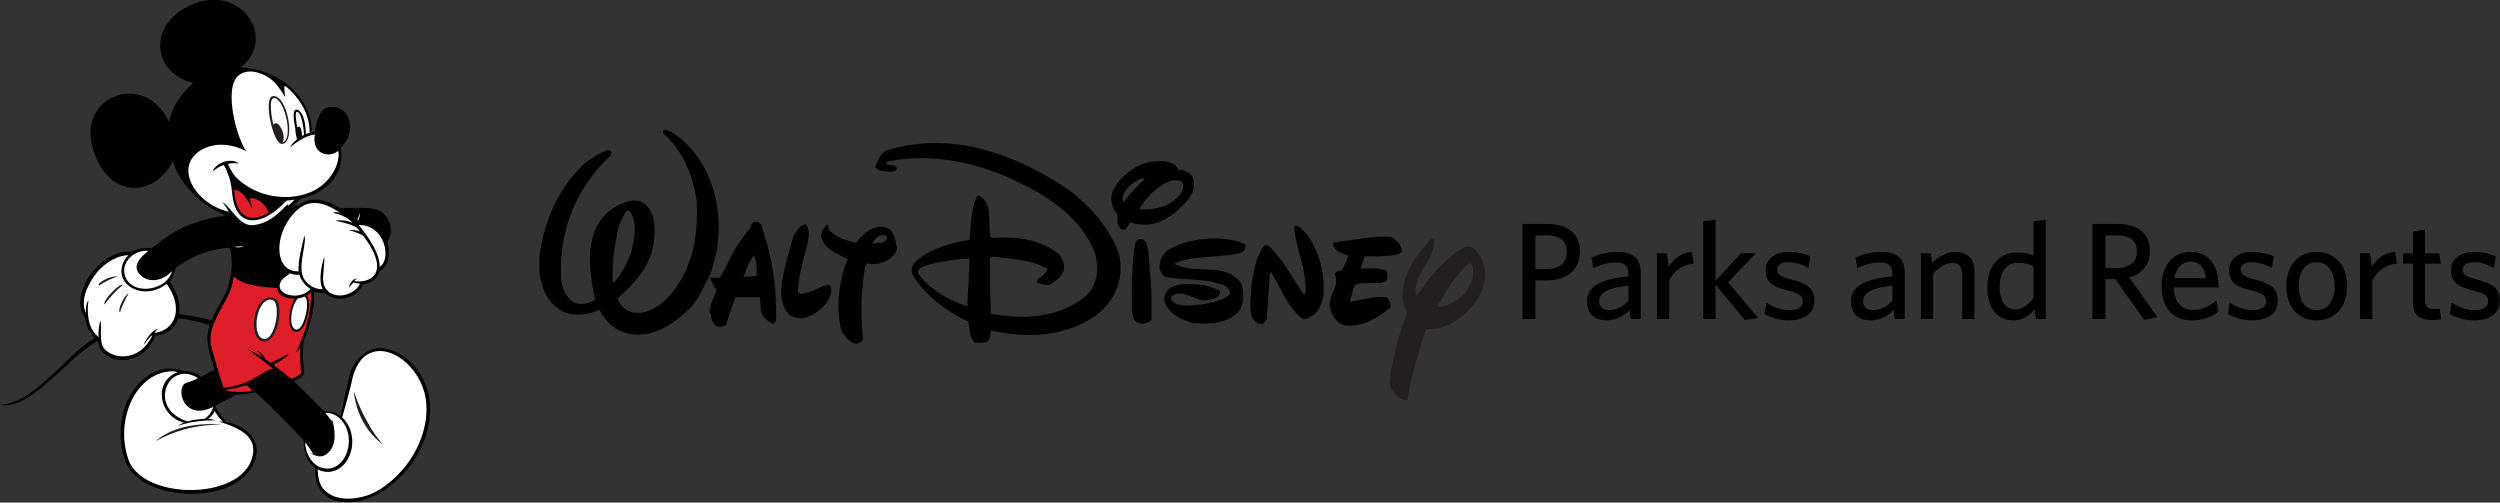 <?xml version="1.0" encoding="UTF-8" standalone="no"?>
<!-- Created with Inkscape (http://www.inkscape.org/) -->

<svg
   xmlns:dc="http://purl.org/dc/elements/1.1/"
   xmlns:cc="http://creativecommons.org/ns#"
   xmlns:rdf="http://www.w3.org/1999/02/22-rdf-syntax-ns#"
   xmlns:svg="http://www.w3.org/2000/svg"
   xmlns="http://www.w3.org/2000/svg"
   version="1.1"
   width="300"
   height="60.303"
   id="svg5478">
  <rect width="100%" height="100%" fill="#333333" stroke="none"/>
  <defs
     id="defs5480">
    <clipPath
       id="clipPath3003">
      <path
         d="M 0,0 612,0 612,792 0,792 0,0 z"
         id="path3005" />
    </clipPath>
  </defs>
  <g
     transform="translate(-141.51,-547.262)"
     id="layer1">
    <g
       transform="matrix(1.983,0,0,1.983,223.592,347.84)"
       id="g5255">
      <g
         transform="matrix(1.25,0,0,-1.25,-82.275,923.021)"
         id="g2999"
         style="fill:#000000">
        <g
           clip-path="url(#clipPath3003)"
           id="g3001"
           style="fill:#000000">
          <g
             transform="translate(67.028,644.551)"
             id="g3007"
             style="fill:#000000">
            <path
               d="m 0,0 c -0.298,-0.498 -0.498,-1.13 -0.995,-1.58 -0.888,-0.841 -2.081,-1.587 -3.369,-0.995 -0.402,0.201 -0.697,0.546 -0.946,0.995 -0.498,-0.248 -1.242,-0.344 -1.74,-0.095 -0.992,0.499 -1.24,1.637 -1.146,2.737 0.2,1.436 0.697,2.785 1.69,3.925 0.449,0.554 0.994,0.946 1.587,1.148 0.057,0 0.2,0 0.2,-0.096 L -4.766,5.885 c -1.693,-1.589 -2.532,-3.684 -2.388,-6.019 0.057,-0.45 0.247,-0.948 0.745,-1.149 0.304,-0.048 0.648,0 0.897,0.201 -0.201,0.948 -0.4,2.144 -0.094,3.081 L -4.47,1.952 c -0.144,-0.641 -0.203,-1.34 -0.203,-1.99 0.059,-0.096 0,-0.201 0.059,-0.25 0.391,0.45 0.64,0.949 0.839,1.445 0.154,0.652 0.346,1.446 -0.046,2.04 -0.104,0.048 -0.2,0 -0.249,-0.096 -0.202,-0.355 -0.353,-0.747 -0.4,-1.149 l -1.136,0.047 c 0.143,0.499 0.436,0.996 0.992,1.35 0.391,0.249 0.993,0.498 1.433,0.249 0.6,-0.449 0.6,-1.244 0.495,-1.991 -0.143,-1.042 -0.887,-1.895 -1.737,-2.641 0.059,-0.249 0.306,-0.498 0.498,-0.593 0.601,-0.297 1.239,0.047 1.689,0.391 1.394,1.302 1.738,3.092 1.643,4.929 -0.2,1.246 -0.65,2.442 -1.643,3.283 0,0.057 0,0.106 0.047,0.154 0.354,0 0.602,-0.298 0.85,-0.45 C 0.496,5.091 0.895,2.306 0.046,0.115 L 0,0"
               id="path3009"
               style="fill:#000000;fill-opacity:1;fill-rule:nonzero;stroke:none" />
          </g>
          <g
             transform="translate(67.552,644.522)"
             id="g3011"
             style="fill:#000000">
            <path
               d="m 0,0 c 0.247,0.346 0.4,0.746 0.602,1.139 0.247,0.45 0.544,0.853 0.888,1.291 0,0.107 0.047,0.202 0.152,0.25 0.143,0.058 0.344,0 0.39,-0.192 C 2.235,1.838 2.437,1.186 2.529,0.546 L 1.785,0.44 c 0,0.2 -0.047,0.449 -0.143,0.651 C 1.441,0.795 1.288,0.44 1.146,0.048 c 0.2,0 0.448,0 0.639,0.047 l 0,0.345 0.744,0.106 C 2.683,-0.25 2.73,-1.1 2.73,-1.895 2.73,-2.048 2.683,-2.191 2.589,-2.239 2.283,-2.096 1.986,-1.847 1.986,-1.494 l -0.048,0.546 -1.192,0 -0.45,-1.348 c -0.143,-0.096 -0.344,-0.096 -0.439,-0.049 -0.306,0.154 -0.248,0.498 -0.355,0.747 0.049,0.354 0.202,0.65 0.355,0.996 C -0.25,-0.498 -0.391,-0.154 -0.498,0 L 0,0"
               id="path3013"
               style="fill:#000000;fill-opacity:1;fill-rule:nonzero;stroke:none" />
          </g>
          <g
             transform="translate(71.726,647.106)"
             id="g3015"
             style="fill:#000000">
            <path
               d="m 0,0 c 0.246,-0.345 0.096,-0.842 0,-1.244 -0.201,-0.7 -0.353,-1.292 -0.401,-2.038 0.151,-0.202 0.401,0 0.544,0 0.353,0.096 0.649,0.345 0.992,0.345 0.106,-0.096 0.106,-0.297 0.06,-0.45 -0.154,-0.547 -0.747,-0.996 -1.244,-1.14 -0.248,-0.048 -0.447,0 -0.697,0.096 -0.791,0.699 -0.353,1.991 -0.152,2.843 l 0.296,1.044 C -0.448,-0.345 -0.297,0 0,0"
               id="path3017"
               style="fill:#000000;fill-opacity:1;fill-rule:nonzero;stroke:none" />
          </g>
          <g
             transform="translate(75.44,645.268)"
             id="g3019"
             style="fill:#000000">
            <path
               d="m 0,0 c -0.249,-0.106 -0.498,-0.106 -0.746,-0.057 l -0.096,-0.095 c -0.2,-1.149 -0.248,-2.393 -0.106,-3.579 -0.046,-0.106 -0.142,-0.153 -0.248,-0.201 -0.343,-0.048 -0.591,0.297 -0.79,0.591 -0.299,1.044 -0.145,2.288 0.199,3.284 l 0.096,0.2 c -0.44,0.25 -1.136,0.45 -1.29,1.103 0,0.247 0.154,0.438 0.297,0.592 0.106,-0.047 0,-0.201 0.106,-0.297 0.343,-0.354 0.839,-0.496 1.287,-0.602 0.343,0.45 0.842,0.899 1.442,0.745 C 0.601,1.541 0.601,1.045 0.696,0.641 0.648,0.44 0.448,0.25 0.247,0.097 0.151,0.049 0.047,0 0,0 L -0.249,0.939 0,0.939 C 0.105,0.996 0.247,1.092 0.2,1.246 0.151,1.341 -0.049,1.293 -0.097,1.293 -0.299,1.246 -0.449,1.045 -0.498,0.89 L -0.249,0.939 0,0"
               id="path3021"
               style="fill:#000000;fill-opacity:1;fill-rule:nonzero;stroke:none" />
          </g>
          <g
             transform="translate(78.493,645.317)"
             id="g3023"
             style="fill:#000000">
            <path
               d="m 0,0 c -0.342,-0.049 -0.745,-0.106 -1.041,-0.249 -0.143,0 -0.344,-0.152 -0.296,-0.355 0.592,-0.793 1.49,-1.292 2.388,-1.589 0,0.796 0.096,1.542 0.096,2.337 C 0.745,0.094 0.353,0.094 0,0 L -0.342,0.64 C 0.153,0.841 0.65,0.947 1.147,1.043 1.241,1.789 1.195,2.583 1.548,3.186 1.892,3.081 2.044,2.736 2.091,2.381 L 2.139,1.197 2.235,1.138 C 3.381,1.197 4.622,1.09 5.522,0.296 5.663,0.094 5.77,-0.155 5.712,-0.449 5.615,-0.747 5.275,-0.996 5.024,-1.148 c -0.201,0 -0.449,0.046 -0.601,0.103 -0.047,0.25 0.247,0.25 0.353,0.441 0.047,0.057 0.143,0.155 0.143,0.249 -0.743,0.403 -1.586,0.449 -2.434,0.556 -0.144,0 -0.25,0.047 -0.346,-0.057 0,-0.998 0,-1.742 0.049,-2.68 1.538,-0.307 3.275,-0.202 4.516,0.793 0.651,0.499 0.746,1.445 0.498,2.192 C 6.408,2.44 4.328,3.53 2.485,4.278 0.946,4.87 -0.84,5.177 -2.628,4.87 -2.729,4.823 -2.875,4.823 -2.921,4.727 c 0.143,-0.104 0.39,0 0.543,-0.201 0.048,-0.154 -0.2,-0.154 -0.25,-0.201 -0.293,0.047 -0.646,0 -0.791,0.25 0.145,0.295 0.247,0.698 0.593,0.795 C 0.353,6.364 3.534,5.119 6.067,3.377 7.106,2.537 8.004,1.492 8.395,0.296 8.644,-0.854 8.196,-1.896 7.307,-2.594 5.865,-3.637 3.926,-3.78 2.188,-3.341 c -0.049,-0.193 0,-0.498 -0.248,-0.592 -0.143,0 -0.343,-0.048 -0.545,0 -0.248,0.25 -0.248,0.649 -0.296,0.995 -1.041,0.497 -2.14,1.292 -2.731,2.334 -0.048,0.203 0,0.403 0.144,0.555 0.352,0.345 0.743,0.545 1.146,0.689 L 0,0"
               id="path3025"
               style="fill:#000000;fill-opacity:1;fill-rule:nonzero;stroke:none" />
          </g>
          <g
             transform="translate(86.613,648.791)"
             id="g3027"
             style="fill:#000000">
            <path
               d="m 0,0 c 0.095,0.144 0.191,0.345 0.344,0.497 l 0.4,-0.353 c -0.105,-0.096 -0.2,-0.251 -0.249,-0.346 -0.054,-0.104 -0.104,-0.297 0,-0.402 0.297,0.402 0.69,0.794 1.044,1.149 -0.107,0 -0.201,0 -0.298,-0.048 C 1.089,0.392 0.887,0.297 0.744,0.144 l -0.4,0.353 C 0.687,0.842 1.136,1.186 1.585,1.292 2.081,1.387 2.626,1.436 2.98,1.186 L 3.169,0.938 C 3.37,0.994 3.525,0.842 3.667,0.795 3.974,0.545 3.915,0.144 3.821,-0.154 3.572,-0.604 3.169,-0.995 2.731,-1.302 l -0.305,0.498 c 0.152,0.057 0.305,0.105 0.401,0.2 0.296,0.203 0.59,0.497 0.543,0.901 C 3.276,0.497 3.029,0.439 2.827,0.439 2.177,0.25 1.585,-0.355 1.241,-0.948 c 0.391,-0.047 0.794,0 1.185,0.144 L 2.731,-1.302 C 2.482,-1.446 2.283,-1.551 1.986,-1.647 1.585,-1.743 1.185,-1.695 0.792,-1.599 0.744,-1.647 0.639,-1.944 0.495,-1.944 c -0.151,0 -0.2,0.096 -0.304,0.297 l 0,0.451 C -0.104,-0.9 -0.201,-0.401 0,0 m 1.289,-2.393 c 0.296,0 0.343,-0.346 0.392,-0.594 0.104,-1.1 0.199,-2.191 0.152,-3.339 C 1.681,-6.47 1.432,-6.527 1.241,-6.47 c -0.4,0.096 -0.306,0.594 -0.354,0.938 0,0.995 0,1.944 0.154,2.889 0.048,0.097 0.095,0.25 0.248,0.25"
               id="path3029"
               style="fill:#000000;fill-opacity:1;fill-rule:nonzero;stroke:none" />
          </g>
          <g
             transform="translate(89.429,643.421)"
             id="g3031"
             style="fill:#000000">
            <path
               d="M 0,0 C 0.354,-0.402 0.994,-0.201 1.444,-0.201 1.941,-0.106 2.589,0 2.836,0.344 2.732,0.794 2.294,0.794 1.987,0.891 1.242,1.044 0.449,0.996 -0.297,1.139 c -0.141,0.058 -0.248,0.249 -0.295,0.402 0,0.403 0.154,0.746 0.495,0.948 0.997,0.545 2.533,0.699 3.623,0.248 0.105,-0.106 0,-0.2 0,-0.296 C 3.333,2.24 3.038,2.24 2.732,2.192 1.891,2.088 0.946,2.135 0.154,1.791 0.154,1.695 0.354,1.695 0.449,1.637 1.395,1.341 2.732,1.791 3.38,0.794 3.526,0.392 3.478,-0.201 3.278,-0.497 2.732,-1.099 1.844,-1.196 1.052,-1.099 0.449,-0.947 -0.141,-0.65 -0.343,-0.047 -0.391,0.201 -0.297,0.392 -0.141,0.546 0.298,0.891 0.9,0.794 1.491,0.748 1.797,0.7 2.188,0.546 2.342,0.451 2.342,0.299 2.342,0.096 1.644,0 1.196,-0.047 0.554,0.546 0.057,0.25 -0.047,0.201 -0.047,0.048 0,0"
               id="path3033"
               style="fill:#000000;fill-opacity:1;fill-rule:nonzero;stroke:none" />
          </g>
          <g
             transform="translate(94.13,646.052)"
             id="g3035"
             style="fill:#000000">
            <path
               d="m 0,0 c 0.745,-0.697 1.145,-1.587 1.69,-2.332 0.143,0 0.048,0.141 0.095,0.19 0,1.052 -0.391,1.894 -0.544,2.842 0,0.096 -0.047,0.248 0.05,0.296 C 1.584,0.948 1.738,0.652 1.89,0.498 2.483,-0.344 2.73,-1.396 2.637,-2.487 2.53,-2.832 2.386,-3.281 1.986,-3.435 1.89,-3.53 1.69,-3.578 1.584,-3.483 0.84,-2.887 0.592,-1.989 0.095,-1.243 L 0.047,-1.396 -0.095,-3.483 c -0.059,-0.152 -0.154,-0.297 -0.249,-0.297 -0.2,0 -0.354,0.145 -0.448,0.297 -0.202,0.45 -0.049,1.045 -0.049,1.541 0.095,0.651 0.191,1.245 0.497,1.791 C -0.297,0 -0.154,0.096 0,0"
               id="path3037"
               style="fill:#000000;fill-opacity:1;fill-rule:nonzero;stroke:none" />
          </g>
          <g
             transform="translate(97.529,644.857)"
             id="g3039"
             style="fill:#000000">
            <path
               d="M 0,0 C 0.248,0 0.248,0.305 0.344,0.449 L 0.45,0.746 C 0.154,0.851 -0.199,0.9 -0.293,1.301 c 0,0.096 0.197,0.049 0.246,0.096 0.84,0.097 1.692,0.297 2.53,0.249 C 2.78,1.494 3.077,1.244 3.028,0.9 2.78,0.699 2.389,0.746 2.034,0.699 l -0.791,0 -0.202,-0.593 0.048,0 C 1.491,0.106 1.939,0.154 2.283,0 2.389,-0.095 2.331,-0.297 2.331,-0.44 2.141,-0.641 1.787,-0.594 1.491,-0.594 1.243,-0.641 0.793,-0.497 0.698,-0.843 l -0.152,-0.593 0,-0.057 c 0.601,0.057 1.192,0.307 1.785,0.201 0.105,-0.144 0.2,-0.345 0.152,-0.499 -0.648,-0.497 -1.394,-0.994 -2.283,-0.84 -0.353,0.144 -0.601,0.545 -0.649,0.946 -0.046,0.547 0.497,0.938 0.25,1.494 C -0.248,-0.048 -0.047,-0.048 0,0"
               id="path3041"
               style="fill:#000000;fill-opacity:1;fill-rule:nonzero;stroke:none" />
          </g>
        </g>
      </g>
      <path
         d="m 46.44,117.692 c -0.31,0.502 -0.62,0.993 -0.87,1.435 0.56,0 1.05,-0.25 1.492,-0.624 0.49,-0.441 0.741,-1.064 0.681,-1.744 -0.06,-0.061 -0.06,-0.312 -0.251,-0.254 -0.43,0.384 -0.741,0.814 -1.052,1.186 l -1,-0.682 c 0.559,-0.621 1.12,-1.124 1.8,-1.495 0.253,-0.059 0.504,0 0.681,0.191 0.443,0.561 0.694,1.244 0.5,1.986 -0.309,1.304 -1.549,2.487 -2.791,2.739 l -0.74,0.06 c -0.443,1.376 -0.874,2.8 -1.123,4.295 -0.369,0.059 -0.812,-0.371 -0.99,-0.743 -0.133,-0.311 0,-0.693 0,-1.004 0.249,-1.173 0.489,-2.417 0.99,-3.482 -0.061,-0.25 -0.193,-0.43 -0.25,-0.68 -0.179,-1.365 0.499,-2.489 1.373,-3.482 0.119,-0.133 0.311,-0.443 0.49,-0.371 0.131,1.114 -0.991,1.866 -1.11,2.98 0,0.191 0,0.31 0.06,0.441 0.366,-0.441 0.739,-1.005 1.11,-1.435 l 1,0.682"
         id="path3053"
         style="fill:#231f20;fill-opacity:1;fill-rule:nonzero;stroke:none" />
      <path
         d="m -30.778,118.191 c 0,-0.001 -0.001,-0.003 -0.003,-0.004 0,0 -0.141,-0.247 -0.144,-0.251 -0.033,-0.049 -0.061,-0.102 -0.087,-0.155 -0.029,-0.056 -0.06,-0.111 -0.098,-0.165 0.165,-0.245 0.287,-0.471 0.335,-0.76 0,-0.002 0.001,-0.006 0,-0.011 0,-0.015 -0.004,-0.03 -0.006,-0.046 0.761,-0.588 1.765,-1.116 3.283,-1.246 0.32,1.044 -0.014,2.399 -0.375,3.025 -0.265,0.459 -0.515,0.885 -0.721,1.369 -0.639,-0.159 -1.29,-0.297 -1.954,-0.365 0.06,-0.416 -0.016,-0.895 -0.23,-1.39 m 7.559,-5.596 c 2.171,-0.531 2.639,-2.015 2.45,-3.081 1.012,-0.999 0.589,-2.513 -0.603,-2.484 -0.774,0.016 -0.921,1.228 -0.968,1.505 -0.061,0.013 -0.134,0.024 -0.196,0.039 0.071,-1.81 -1.627,-3.764 -4.294,-3.938 2.201,-1.689 0.104,-5.008 -2.836,-3.839 -2.859,1.136 -2.544,4.188 -0.028,4.789 -0.713,0.615 -1.304,1.464 -1.474,2.37 -1.434,-3.167 -5.647,-1.601 -4.575,1.696 1.046,3.215 3.873,2.645 4.798,0.672 0.28,0.881 1,1.887 1.901,2.551 0,0 0.345,0.28 0.91,0.542 0.044,0.021 0.401,0.142 0.45,0.165 -2.951,0.5 -3.694,1.414 -4.529,1.999 l -0.013,0 c -0.407,-0.054 -0.877,0.033 -1.202,0.216 -1.216,-0.089 -2.297,0.905 -2.786,1.869 -0.422,0.833 -0.425,1.627 -0.01,2.124 0.005,0.062 0.029,0.263 0.044,0.314 l 0.043,0.165 c 0.003,0.004 0.004,0.006 0.005,0.01 l 0,-0.002 c 0,10e-4 0.003,0.01 0.006,0.018 0.085,0.211 0.24,0.535 0.454,0.721 -0.507,0.328 -1.015,0.726 -1.502,1.219 -0.1,0.098 -0.684,0.661 -0.884,0.845 -0.986,0.911 -2.054,1.893 -3.33,1.992 1.371,0.22 2.765,-1.294 4.001,-2.37 0.64,-0.637 1.292,-1.137 1.927,-1.529 0.062,0.62 0.514,1.064 1.195,1.159 0.802,0.114 1.85,-0.294 2.269,-1.454 0.571,-0.055 1.004,-0.301 1.25,-0.715 0.061,-0.104 0.111,-0.219 0.146,-0.341 0.595,0.061 1.564,0.274 1.883,0.431 -0.321,1.02 0.05,1.765 0.319,2.68 l -0.85,0.445 c -0.34,-0.378 -1.03,-0.361 -1.03,-0.361 -2.223,-0.84 -4.598,2.031 -3.572,5.336 0.74,2.385 5.612,2.775 7.321,0.97 1.242,-1.312 0.684,-2.849 -1.161,-3.224 -0.163,-0.147 -0.555,-0.666 -0.685,-0.975 0.124,-0.085 1.147,-0.579 1.231,-0.675 0.366,0.03 0.831,-0.08 1.211,-0.145 0.345,0.269 2.47,2.377 2.929,2.944 -0.018,0.219 -0.001,0.477 0.08,0.748 0.086,0.289 0.256,0.595 0.536,0.824 0.029,0.024 0.059,0.046 0.089,0.069 -0.035,0.334 -0.021,0.8 0.242,1.24 0.14,0.231 0.352,0.443 0.614,0.58 0.259,0.139 0.554,0.216 0.846,0.24 0.589,0.05 1.173,-0.094 1.649,-0.3 0.009,-0.004 0.016,-0.007 0.024,-0.01 0.021,-0.009 0.041,-0.016 0.06,-0.025 0.87,-0.356 1.764,-1.145 2.357,-1.959 0.593,-0.812 1.009,-1.798 1.12,-2.831 0.052,-0.514 0.025,-1.041 -0.111,-1.541 -0.134,-0.501 -0.369,-0.97 -0.677,-1.374 -0.31,-0.403 -0.693,-0.743 -1.129,-0.979 -0.434,-0.233 -0.936,-0.365 -1.415,-0.264 -0.284,0.061 -0.536,0.198 -0.745,0.374 -0.052,0.04 -0.105,0.086 -0.155,0.136 -0.31,0.3 -0.534,0.738 -0.65,1.189 -0.171,0.86 -0.41,1.826 -0.522,2.37 -0.099,-0.076 -0.206,-0.139 -0.315,-0.184 -0.229,-0.098 -0.463,-0.111 -0.661,-0.076 -0.849,-0.881 -1.766,-1.762 -1.853,-1.845 0.247,-0.113 0.675,-0.324 0.639,-0.56 -0.055,-0.359 -0.144,-1.394 -0.015,-1.927 0.328,-0.755 0.709,-1.94 0.584,-2.919 l 0.055,-0.003 c 0.126,0.058 0.259,0.064 0.455,0.066 l 0.175,0.006 c 0.355,0.311 0.802,0.422 1.264,0.312 0.469,-0.111 0.873,-0.44 1.042,-0.844 0.406,-0.022 0.887,-0.33 0.988,-0.766 0.59,-0.371 0.647,-1.086 0.517,-1.587 -0.001,-0.002 -0.011,-0.065 -0.041,-0.16 0.364,-0.704 0.225,-1.241 -0.116,-1.645 -0.453,-0.537 -1.234,-0.463 -1.917,-0.453 -0.052,0 -0.391,0 -0.863,-0.004 -0.444,-0.28 -0.953,-0.512 -1.509,-0.504 0,0 -0.517,-0.015 -0.931,0.314 l -0.085,0.062 -0.233,-0.026 0.393,-0.399"
         id="path3057"
         style="fill:#000000;fill-opacity:1;fill-rule:nonzero;stroke:none" />
      <g
         transform="matrix(1.25,0,0,-1.25,-21.913,130.036)"
         id="g3067">
        <path
           d="m 0,0 c 0.214,-0.332 0.636,-0.524 1.069,-0.555 0.434,-0.036 0.877,0.052 1.252,0.192 0.007,0.002 0.013,0.004 0.019,0.007 0.015,0.007 0.031,0.013 0.046,0.02 C 3.05,-0.053 3.737,0.567 4.191,1.2 4.645,1.836 4.961,2.598 5.046,3.388 5.086,3.781 5.065,4.182 4.966,4.56 4.864,4.938 4.69,5.294 4.458,5.601 4.226,5.909 3.939,6.171 3.615,6.351 3.292,6.53 2.923,6.63 2.582,6.561 2.37,6.521 2.18,6.42 2.021,6.285 1.991,6.255 1.962,6.226 1.934,6.194 1.723,5.959 1.574,5.633 1.485,5.292 1.351,4.615 0.974,3.376 0.986,3.365 1.079,3.28 1.163,3.176 1.232,3.061 1.537,2.578 1.562,1.86 1.231,1.31 1.069,1.038 0.798,0.811 0.48,0.75 0.243,0.701 0.003,0.747 -0.197,0.85 -0.214,0.859 -0.198,0.289 0,0"
           id="path3069"
           style="fill:#ffffff;fill-opacity:1;fill-rule:nonzero;stroke:none" />
      </g>
      <g
         transform="matrix(1.25,0,0,-1.25,-22.808,127.956)"
         id="g3071">
        <path
           d="m 0,0 c 0.077,-0.214 0.214,-0.43 0.419,-0.583 0.202,-0.156 0.48,-0.23 0.742,-0.17 0.264,0.058 0.492,0.249 0.636,0.49 C 2.09,0.227 2.091,0.877 1.831,1.33 1.704,1.557 1.522,1.738 1.321,1.835 1.175,1.908 1.021,1.933 0.882,1.924 1.052,1.72 1.167,1.566 1.21,1.504 1.208,1.572 1.206,1.614 1.207,1.614 1.209,1.614 1.262,1.463 1.3,1.224 1.334,0.986 1.367,0.655 1.249,0.331 1.186,0.167 1.079,0.034 0.949,-0.069 0.817,-0.167 0.65,-0.201 0.525,-0.176 0.302,-0.132 0.185,-0.031 0.16,-0.011 0.155,-0.008 0.153,-0.008 0.153,-0.008 0.154,-0.002 0.204,-0.029 0.29,-0.053 0.313,-0.06 -0.012,0.406 -0.095,0.497 -0.09,0.345 -0.064,0.174 0,0"
           id="path3073"
           style="fill:#ffffff;fill-opacity:1;fill-rule:nonzero;stroke:none" />
      </g>
      <g
         transform="matrix(1.25,0,0,-1.25,-32.853,117.252)"
         id="g3075">
        <path
           d="m 0,0 c -0.379,0.329 -0.23,0.721 0.204,1.08 0.05,0.041 0.097,0.078 0.152,0.124 -0.009,0 -0.018,0 -0.025,0.001 C -0.42,1.252 -1.071,0.55 -0.726,-0.138 -0.309,-0.965 1.272,-0.692 1.495,0.224 1.033,-0.266 0.403,-0.351 0,0"
           id="path3077"
           style="fill:#ffffff;fill-opacity:1;fill-rule:nonzero;stroke:none" />
      </g>
      <g
         transform="matrix(1.25,0,0,-1.25,-20.928,109.693)"
         id="g3079">
        <path
           d="M 0,0 C -0.424,-0.373 -1.299,-0.172 -1.129,0.789 -1.555,0.744 -2.01,0.44 -2.327,0.161 c 0.098,0.216 0.255,0.327 0.339,0.4 -0.042,0.067 -0.099,0.476 -0.089,0.522 10e-4,0.004 -0.183,0.817 0.008,0.897 0.176,0.073 0.491,-0.224 0.501,-1.171 0.044,0.018 0.121,0.047 0.186,0.063 C -1.349,2.229 -2.536,3.13 -2.565,3.139 -2.662,3.171 -2.56,2.696 -2.586,2.609 -2.613,2.696 -2.898,3.13 -3.08,3.315 -3.427,3.667 -4.265,4.087 -4.81,3.659 -5.588,3.05 -4.884,0.545 -4.454,-0.004 c -0.002,-0.006 0,-0.01 -0.004,-0.012 -0.611,0.32 -1.428,0.467 -2.134,0.078 -1.394,-0.768 -0.395,-2.612 1.295,-3.011 -0.061,0.164 -0.321,0.47 -0.311,0.47 0.169,-0.098 0.323,-0.287 0.485,-0.481 0.282,-0.336 0.588,-0.692 1.042,-0.634 0.759,0.094 1.217,0.588 1.648,1.025 0.006,-0.022 -0.01,-0.099 -0.016,-0.109 0.062,0.049 0.161,0.134 0.239,0.209 0.043,0.041 0.079,0.079 0.1,0.106 -0.125,-0.021 -0.258,-0.04 -0.386,-0.047 -0.029,-0.031 -0.059,-0.059 -0.088,-0.088 -0.912,-0.93 -1.77,-1.108 -2.218,-0.548 -0.028,0.036 -0.054,0.074 -0.078,0.112 -0.304,0.481 -0.212,1.06 -0.373,1.58 -0.087,0.224 -0.14,0.461 -0.29,0.669 -0.219,-0.07 -0.362,-0.184 -0.538,-0.32 0.239,0.572 1.076,0.631 1.247,0.385 -0.108,0.034 -0.334,0.024 -0.488,-0.004 -0.039,-0.008 0.186,-0.461 0.364,-0.642 0.878,-0.893 2.241,-1.166 3.345,-0.835 C -0.296,-1.705 0.128,-0.484 0,0"
           id="path3081"
           style="fill:#ffffff;fill-opacity:1;fill-rule:nonzero;stroke:none" />
      </g>
      <g
         transform="matrix(1.25,0,0,-1.25,-22.998,108.732)"
         id="g3083">
        <path
           d="M 0,0 C -0.011,0.394 -0.136,1.13 -0.344,1.121 -0.461,1.117 -0.355,0.564 -0.332,0.369 -0.13,0.516 -0.102,0.115 -0.096,-0.05 -0.079,-0.037 -0.025,-0.007 0,0"
           id="path3085"
           style="fill:#ffffff;fill-opacity:1;fill-rule:nonzero;stroke:none" />
      </g>
      <g
         transform="matrix(1.25,0,0,-1.25,-26.171,113.158)"
         id="g3087"
         style="fill:#de1f2a;fill-opacity:1">
        <path
           d="m 0,0 c -0.054,0.167 -0.357,0.819 -0.837,0.907 0.006,-0.392 0.091,-0.777 0.282,-1.044 0.096,-0.135 0.217,-0.24 0.373,-0.303 C 0.016,-0.519 0.46,-0.477 0.825,-0.221 0.786,-0.1 0.728,0.004 0.661,0.094 0.411,0.421 0.028,0.53 -0.102,0.461 -0.05,0.366 0.023,0.106 0,0"
           id="path3089"
           style="fill:#de1f2a;fill-opacity:1;fill-rule:nonzero;stroke:none" />
      </g>
      <g
         transform="matrix(1.25,0,0,-1.25,-18.419,116.717)"
         id="g3091">
        <path
           d="M 0,0 C 0.249,0.148 0.337,0.547 0.251,0.953 0.138,1.49 -0.278,2.038 -1.018,2.032 -0.717,1.663 -0.452,1.294 -0.267,0.941 -0.095,0.612 0.006,0.296 0,0"
           id="path3093"
           style="fill:#ffffff;fill-opacity:1;fill-rule:nonzero;stroke:none" />
      </g>
      <g
         transform="matrix(1.25,0,0,-1.25,-21.859,118.053)"
         id="g3095">
        <path
           d="M 0,0 C -0.275,0.415 0.04,1.56 0.08,1.536 0.064,0.92 -0.058,0.416 0.081,0.127 0.42,-0.575 1.507,-0.369 1.803,0.26 1.751,0.256 1.58,0.277 1.483,0.312 1.428,0.25 1.324,0.155 1.277,0.059 1.253,0.211 1.481,0.536 1.64,0.498 1.606,0.481 1.541,0.405 1.528,0.378 2.353,0.274 3.079,0.767 2.29,2.09 2.199,2.243 2.089,2.405 1.956,2.581 1.864,2.647 1.439,2.821 1.271,2.839 1.41,2.878 1.669,2.846 1.798,2.776 1.748,2.849 1.694,2.912 1.634,2.975 1.373,3.146 0.739,3.281 0.61,3.298 0.804,3.363 1.287,3.302 1.442,3.188 1.162,3.572 0.478,3.682 0.486,3.688 0.634,3.734 0.724,3.729 0.848,3.687 0.71,3.777 0.574,3.856 0.441,3.926 -0.096,4.203 -0.605,4.286 -1.1,3.933 -1.267,3.815 -1.433,3.648 -1.599,3.42 -2.405,2.312 -2.235,0.79 -1.166,0.856 c -0.037,0.222 0.023,0.607 0.101,0.98 0.058,0.282 0.128,0.557 0.175,0.75 C -0.825,2.409 -0.908,2.044 -0.972,1.648 -1.023,1.332 -1.062,0.996 -1,0.725 -0.991,0.688 -0.98,0.653 -0.969,0.62 -0.9,0.429 -0.774,0.289 -0.635,0.189 -0.585,0.153 -0.534,0.123 -0.483,0.097 -0.281,-0.004 -0.08,-0.029 0,0"
           id="path3097"
           style="fill:#ffffff;fill-opacity:1;fill-rule:nonzero;stroke:none" />
      </g>
      <g
         transform="matrix(1.25,0,0,-1.25,-22.604,118.051)"
         id="g3099">
        <path
           d="M 0,0 C -0.189,0.111 -0.344,0.28 -0.45,0.478 -0.486,0.546 -0.517,0.62 -0.541,0.696 -0.676,0.665 -0.857,0.701 -1.012,0.758 -1.115,0.607 -1.3,0.589 -1.424,0.374 -1.522,0.204 -1.511,0.057 -1.432,-0.056 -1.2,-0.391 -0.384,-0.452 0,0"
           id="path3101"
           style="fill:#ffffff;fill-opacity:1;fill-rule:nonzero;stroke:none" />
      </g>
      <g
         transform="matrix(1.25,0,0,-1.25,-23.363,118.625)"
         id="g3103">
        <path
           d="M 0,0 C -0.364,-0.371 -0.471,-1.494 -0.069,-1.51 0.273,-1.524 0.553,-0.369 0.398,0.005 0.376,0.038 0.355,0.068 0.311,0.09 0.3,0.084 0.286,0.079 0.274,0.075 0.271,0.073 0.267,0.072 0.265,0.07 0.256,0.068 0.246,0.063 0.237,0.06 0.233,0.058 0.23,0.057 0.226,0.056 0.216,0.053 0.206,0.049 0.197,0.046 0.195,0.046 0.193,0.044 0.19,0.044 L 0.153,0.032 C 0.141,0.029 0.128,0.025 0.116,0.023 0.115,0.023 0.112,0.022 0.11,0.021 0.1,0.019 0.089,0.017 0.08,0.014 0.077,0.014 0.075,0.012 0.073,0.012 0.049,0.007 0.024,0.002 0,0"
           id="path3105"
           style="fill:#ffffff;fill-opacity:1;fill-rule:nonzero;stroke:none" />
      </g>
      <g
         transform="matrix(1.25,0,0,-1.25,-26.129,124.19)"
         id="g3107"
         style="fill:#de1f2a;fill-opacity:1">
        <path
           d="M 0,0 C -0.093,0.086 -0.187,0.175 -0.285,0.261 -0.713,0.113 -0.958,0.075 -1.306,0.02 -1.101,-0.086 -0.354,-0.118 0,0"
           id="path3109"
           style="fill:#de1f2a;fill-opacity:1;fill-rule:nonzero;stroke:none" />
      </g>
      <g
         transform="matrix(1.25,0,0,-1.25,-29.313,125.42)"
         id="g3111">
        <path
           d="m 0,0 c -0.942,-0.006 -1.089,1.219 -0.64,1.35 0.11,0.032 0.414,0.138 0.555,0.226 -1.419,0.93 -2.498,-1.463 -0.496,-2.095 0.235,0.082 0.566,0.11 0.826,0.128 0.206,0.143 0.354,0.347 0.42,0.586 C 0.481,0.099 0.245,0.002 0,0"
           id="path3113"
           style="fill:#ffffff;fill-opacity:1;fill-rule:nonzero;stroke:none" />
      </g>
      <g
         transform="matrix(1.25,0,0,-1.25,-28.401,125.442)"
         id="g3115">
        <path
           d="m 0,0 c -0.06,-0.134 -0.188,-0.301 -0.314,-0.38 0.076,0.005 0.262,-0.033 0.35,-0.073 -0.613,0.029 -1.434,-0.107 -1.839,-0.273 0.077,0.058 0.223,0.135 0.309,0.167 -1.177,0.291 -1.529,1.974 -0.299,2.444 -0.114,0.038 -0.27,0.047 -0.42,0.032 -1.665,-0.168 -2.61,-2.389 -1.966,-4.259 0.706,-2.044 5.845,-2.022 6.046,0.384 0.077,0.919 -1.087,1.26 -1.659,1.451 0.059,0.003 0.13,0.003 0.189,-0.006 C 0.237,-0.365 0.106,-0.172 0,0"
           id="path3117"
           style="fill:#ffffff;fill-opacity:1;fill-rule:nonzero;stroke:none" />
      </g>
      <g
         transform="matrix(1.25,0,0,-1.25,-27.318,117.686)"
         id="g3119"
         style="fill:#de1f2a;fill-opacity:1">
        <path
           d="m 0,0 c 0.005,0.024 0.05,0.328 0.05,0.328 0.387,-0.479 1.761,-0.569 2.105,-0.569 0,0 -0.003,-0.239 0.253,-0.387 0.002,0 0.004,-0.002 0.005,-0.002 0.008,-0.003 0.26,-0.148 0.616,-0.135 -0.345,-0.459 -0.398,-1.459 -0.031,-1.581 0.504,-0.165 0.784,1.066 0.681,1.566 -0.026,0.078 -0.063,0.132 -0.103,0.167 0.075,0.04 0.149,0.089 0.224,0.149 0,0 0.107,-1.206 -0.739,-2.906 0.1,0.057 0.165,0.156 0.22,0.248 C 3.245,-3.353 3.285,-4.175 3.323,-4.317 3.351,-4.421 3.033,-4.589 2.84,-4.643 2.547,-4.408 2.241,-4.173 1.983,-3.962 2.244,-3.823 2.635,-3.585 2.719,-3.45 2.701,-3.442 2.115,-3.744 1.839,-3.872 1.751,-3.81 1.67,-3.758 1.599,-3.704 1.519,-3.514 1.352,-3.35 1.138,-3.259 1.243,-3.311 1.389,-3.514 1.421,-3.589 1.184,-3.44 0.965,-3.297 0.706,-3.194 0.864,-3.296 1.592,-3.847 1.972,-4.161 1.531,-4.142 1.091,-4.9 -0.434,-5.081 -0.561,-4.742 -0.99,-3.279 -1.038,-3.057 -1.275,-1.948 -0.174,-0.927 0,0"
           id="path3121"
           style="fill:#de1f2a;fill-opacity:1;fill-rule:nonzero;stroke:none" />
      </g>
      <g
         transform="matrix(1.25,0,0,-1.25,-35.496,120.905)"
         id="g3123">
        <path
           d="M 0,0 C 0.02,-0.018 0.04,-0.036 0.062,-0.052 0.057,-0.028 0.054,-0.001 0.052,0.032 0.041,0.24 0.084,0.625 0.149,0.738 0.182,0.651 0.161,0.38 0.165,0.1 0.165,0.024 0.17,-0.052 0.175,-0.125 0.187,-0.26 0.208,-0.385 0.25,-0.482 0.528,-1.075 1.989,-1.389 2.659,0.035 2.574,0.041 2.338,-0.31 2.268,-0.393 2.263,-0.39 2.259,-0.39 2.259,-0.386 2.295,-0.21 2.678,0.336 2.92,0.339 2.859,0.292 2.792,0.213 2.757,0.155 3.229,0.209 3.583,0.479 3.727,0.878 3.75,0.94 3.768,1.007 3.781,1.075 3.852,1.481 3.733,1.989 3.352,2.531 2.447,1.802 1.234,2.252 1.163,3.06 1.146,3.258 1.198,3.657 1.51,3.916 1.028,3.921 0.411,3.606 -0.027,3.08 -0.427,2.572 -0.867,1.757 -0.558,1.113 -0.583,1.61 -0.435,1.721 -0.435,1.723 -0.523,1.146 -0.458,0.396 0,0"
           id="path3125"
           style="fill:#ffffff;fill-opacity:1;fill-rule:nonzero;stroke:none" />
      </g>
      <g
         transform="matrix(1.25,0,0,-1.25,-28.019,126.262)"
         id="g3127">
        <path
           d="M 0,0 C -0.183,-0.014 -1.628,0.066 -3.154,-0.8 -2.023,0.242 0.056,0.005 0,0"
           id="path3129"
           style="fill:#231f20;fill-opacity:1;fill-rule:nonzero;stroke:none" />
      </g>
      <g
         transform="matrix(1.25,0,0,-1.25,-34.274,117.312)"
         id="g3131">
        <path
           d="M 0,0 C -0.237,-0.037 -0.746,-0.31 -0.851,-0.398 -0.904,-0.442 -0.934,-0.406 -0.909,-0.355 -0.82,-0.187 -0.218,0.079 0,0"
           id="path3133"
           style="fill:#231f20;fill-opacity:1;fill-rule:nonzero;stroke:none" />
      </g>
      <g
         transform="matrix(1.25,0,0,-1.25,-33.964,117.824)"
         id="g3135">
        <path
           d="M 0,0 C -0.28,-0.205 -0.686,-0.646 -0.881,-0.934 -1.019,-0.782 -0.1,0.168 0,0"
           id="path3137"
           style="fill:#231f20;fill-opacity:1;fill-rule:nonzero;stroke:none" />
      </g>
      <g
         transform="matrix(1.25,0,0,-1.25,-33.619,118.333)"
         id="g3139">
        <path
           d="M 0,0 C -0.132,-0.229 -0.324,-0.64 -0.41,-0.903 -0.564,-0.797 -0.156,-0.017 0,0"
           id="path3141"
           style="fill:#231f20;fill-opacity:1;fill-rule:nonzero;stroke:none" />
      </g>
      <g
         transform="matrix(1.25,0,0,-1.25,-25.519,121.211)"
         id="g3143">
        <path
           d="M 0,0 C 0.7,-0.142 0.959,1.306 0.77,1.874 0.598,2.231 0.226,2.096 0.226,2.096 -0.525,1.819 -0.621,0.128 0,0"
           id="path3145"
           style="fill:#231f20;fill-opacity:1;fill-rule:nonzero;stroke:none" />
      </g>
      <g
         transform="matrix(1.25,0,0,-1.25,-19.977,124.26)"
         id="g3147">
        <path
           d="m 0,0 0,0 c 0.001,-0.002 0.003,-0.011 0.007,-0.023 0.011,-0.034 0.038,-0.112 0.079,-0.219 0.096,-0.263 0.273,-0.698 0.496,-1.103 0.169,-0.32 0.362,-0.63 0.526,-0.85 0.164,-0.222 0.293,-0.361 0.29,-0.364 0,0 -0.159,0.105 -0.358,0.304 -0.112,0.11 -0.234,0.248 -0.35,0.408 -0.094,0.13 -0.185,0.27 -0.263,0.419 C 0.2,-1.014 0.085,-0.559 0.033,-0.277 0.003,-0.107 -0.005,0.001 0,0"
           id="path3149"
           style="fill:#231f20;fill-opacity:1;fill-rule:nonzero;stroke:none" />
      </g>
      <g
         transform="matrix(1.25,0,0,-1.25,-27.23,115.501)"
         id="g3151">
        <path
           d="M 0,0 C 0.116,-0.043 0.326,-0.032 0.483,0.009 0.334,0.034 0.126,0.011 0,0"
           id="path3153"
           style="fill:#ffffff;fill-opacity:1;fill-rule:nonzero;stroke:none" />
      </g>
      <g
         transform="matrix(1.25,0,0,-1.25,-19.773,113.881)"
         id="g3155">
        <path
           d="M 0,0 C 0.009,0.001 0.04,-0.006 0.049,-0.008 0.099,0.081 0.14,0.269 0.137,0.342 0.089,0.244 0.054,0.112 0,0"
           id="path3157"
           style="fill:#ffffff;fill-opacity:1;fill-rule:nonzero;stroke:none" />
      </g>
      <g
         transform="matrix(1.25,0,0,-1.25,-25.366,121.077)"
         id="g3159">
        <path
           d="M 0,0 C 0.467,0.017 0.731,1.379 0.484,1.796 0.436,1.851 0.389,1.897 0.239,1.906 -0.481,1.81 -0.645,-0.024 0,0"
           id="path3161"
           style="fill:#ffffff;fill-opacity:1;fill-rule:nonzero;stroke:none" />
      </g>
      <g
         transform="matrix(1.25,0,0,-1.25,-24.894,106.383)"
         id="g3163">
        <path
           d="M 0,0 C -0.465,-0.071 0.01,-2.356 0.464,-2.315 1.143,-2.254 0.709,0.107 0,0"
           id="path3165"
           style="fill:#231f20;fill-opacity:1;fill-rule:nonzero;stroke:none" />
      </g>
      <g
         transform="matrix(1.25,0,0,-1.25,-24.784,106.5)"
         id="g3167">
        <path
           d="M 0,0 C -0.314,0.045 -0.125,-1.035 -0.047,-1.295 0.155,-0.955 0.621,-1.828 0.378,-2.152 0.94,-2.034 0.517,-0.078 0,0"
           id="path3169"
           style="fill:#ffffff;fill-opacity:1;fill-rule:nonzero;stroke:none" />
      </g>
      <g
         transform="matrix(1.25,0,0,-1.25,52.221,114.81)"
         id="g3171"
         style="fill:#000000">
        <path
           d="m 0,0 -0.56,0 0,-1.627 0.52,0 c 0.627,0 1,0.26 1,0.833 C 0.96,-0.267 0.627,0 0,0 m -0.073,-2.18 -0.487,0 0,-1.867 -0.626,0 0,4.6 1.219,0 c 0.974,0 1.56,-0.473 1.56,-1.327 0,-0.94 -0.666,-1.406 -1.666,-1.406"
           id="path3173"
           style="fill:#000000;fill-opacity:1;fill-rule:nonzero;stroke:none" />
      </g>
      <g
         transform="matrix(1.25,0,0,-1.25,57.152,117.852)"
         id="g3175"
         style="fill:#000000">
        <path
           d="m 0,0 c -1.173,-0.113 -1.419,-0.433 -1.419,-0.76 0,-0.259 0.173,-0.426 0.473,-0.426 0.347,0 0.68,0.174 0.946,0.447 L 0,0 z m 0.114,-1.613 -0.067,0.427 c -0.253,-0.26 -0.599,-0.494 -1.12,-0.494 -0.573,0 -0.933,0.347 -0.933,0.887 0,0.793 0.68,1.107 2.006,1.247 l 0,0.133 c 0,0.4 -0.239,0.54 -0.606,0.54 -0.387,0 -0.753,-0.12 -1.1,-0.273 l -0.08,0.513 c 0.381,0.154 0.74,0.267 1.234,0.267 0.772,0 1.146,-0.314 1.146,-1.02 l 0,-2.227 -0.48,0"
           id="path3177"
           style="fill:#000000;fill-opacity:1;fill-rule:nonzero;stroke:none" />
      </g>
      <g
         transform="matrix(1.25,0,0,-1.25,59.616,117.519)"
         id="g3179"
         style="fill:#000000">
        <path
           d="m 0,0 0,-1.88 -0.594,0 0,3.18 0.474,0 0.099,-0.647 C 0.206,1.014 0.572,1.34 1.093,1.367 L 1.186,0.8 C 0.66,0.773 0.213,0.42 0,0"
           id="path3181"
           style="fill:#000000;fill-opacity:1;fill-rule:nonzero;stroke:none" />
      </g>
      <g
         transform="matrix(1.25,0,0,-1.25,64.188,119.926)"
         id="g3183"
         style="fill:#000000">
        <path
           d="m 0,0 -1.413,1.713 0,-1.667 -0.594,0 0,4.72 0.594,0.093 0,-2.966 1.232,1.333 0.714,0 L -0.807,1.819 0.646,0.099 0,0 z"
           id="path3185"
           style="fill:#000000;fill-opacity:1;fill-rule:nonzero;stroke:none" />
      </g>
      <g
         transform="matrix(1.25,0,0,-1.25,66.837,119.952)"
         id="g3187"
         style="fill:#000000">
        <path
           d="m 0,0 c -0.42,0 -0.887,0.147 -1.16,0.301 l 0.087,0.559 c 0.299,-0.206 0.686,-0.366 1.119,-0.366 0.407,0 0.647,0.153 0.647,0.42 0,0.293 -0.18,0.4 -0.754,0.54 -0.746,0.186 -1.046,0.413 -1.046,0.98 0,0.506 0.427,0.88 1.12,0.88 0.393,0 0.747,-0.08 1.047,-0.214 L 0.967,2.54 C 0.686,2.7 0.333,2.814 0,2.814 c -0.36,0 -0.547,-0.14 -0.547,-0.367 0,-0.213 0.16,-0.333 0.66,-0.46 C 0.899,1.787 1.253,1.56 1.253,0.954 1.253,0.374 0.82,0 0,0"
           id="path3189"
           style="fill:#000000;fill-opacity:1;fill-rule:nonzero;stroke:none" />
      </g>
      <g
         transform="matrix(1.25,0,0,-1.25,73.126,117.852)"
         id="g3191"
         style="fill:#000000">
        <path
           d="m 0,0 c -1.173,-0.113 -1.419,-0.433 -1.419,-0.76 0,-0.259 0.173,-0.426 0.473,-0.426 0.347,0 0.68,0.174 0.946,0.447 L 0,0 z m 0.114,-1.613 -0.067,0.427 c -0.253,-0.26 -0.599,-0.494 -1.12,-0.494 -0.573,0 -0.933,0.347 -0.933,0.887 0,0.793 0.68,1.107 2.006,1.247 l 0,0.133 c 0,0.4 -0.239,0.54 -0.606,0.54 -0.386,0 -0.753,-0.12 -1.1,-0.273 l -0.08,0.513 c 0.38,0.154 0.74,0.267 1.234,0.267 0.773,0 1.146,-0.314 1.146,-1.02 l 0,-2.227 -0.48,0"
           id="path3193"
           style="fill:#000000;fill-opacity:1;fill-rule:nonzero;stroke:none" />
      </g>
      <g
         transform="matrix(1.25,0,0,-1.25,77.347,119.868)"
         id="g3195"
         style="fill:#000000">
        <path
           d="M 0,0 0,2.167 C 0,2.493 -0.14,2.713 -0.486,2.713 -0.8,2.713 -1.12,2.507 -1.406,2.2 l 0,-2.2 -0.594,0 0,3.18 0.474,0 0.072,-0.46 c 0.301,0.274 0.674,0.527 1.128,0.527 0.599,0 0.919,-0.36 0.919,-0.934 L 0.593,0 0,0"
           id="path3197"
           style="fill:#000000;fill-opacity:1;fill-rule:nonzero;stroke:none" />
      </g>
      <g
         transform="matrix(1.25,0,0,-1.25,81.666,116.693)"
         id="g3199"
         style="fill:#000000">
        <path
           d="m 0,0 c -0.247,0.127 -0.44,0.18 -0.781,0.18 -0.499,0 -0.86,-0.407 -0.86,-1.193 0,-0.7 0.314,-1.067 0.74,-1.067 0.367,0 0.647,0.22 0.901,0.56 L 0,0 z m 0.119,-2.54 -0.073,0.46 c -0.24,-0.287 -0.567,-0.527 -1.033,-0.527 -0.687,0 -1.253,0.501 -1.253,1.567 0,1.16 0.666,1.72 1.439,1.72 0.314,0 0.6,-0.06 0.801,-0.14 l 0,1.64 0.592,0.093 0,-4.813 -0.473,0"
           id="path3201"
           style="fill:#000000;fill-opacity:1;fill-rule:nonzero;stroke:none" />
      </g>
      <g
         transform="matrix(1.25,0,0,-1.25,86.765,114.81)"
         id="g3203"
         style="fill:#000000">
        <path
           d="m 0,0 -0.601,0 0,-1.58 0.534,0 c 0.606,0 0.993,0.273 0.993,0.793 C 0.926,-0.287 0.613,0 0,0 m 1.28,-4.093 -1.407,1.986 -0.474,0 0,-1.94 -0.626,0 0,4.6 1.253,0 c 0.94,0 1.527,-0.467 1.527,-1.307 0,-0.7 -0.407,-1.113 -1.007,-1.273 L 1.913,-3.953 1.28,-4.093"
           id="path3205"
           style="fill:#000000;fill-opacity:1;fill-rule:nonzero;stroke:none" />
      </g>
      <g
         transform="matrix(1.25,0,0,-1.25,90.189,117.402)"
         id="g3207"
         style="fill:#000000">
        <path
           d="M 0,0 1.533,0 C 1.46,0.514 1.233,0.807 0.773,0.807 0.407,0.807 0.094,0.541 0,0 m 0.854,-2.04 c -0.828,0 -1.473,0.501 -1.473,1.667 0,1.02 0.599,1.647 1.399,1.647 0.927,0 1.354,-0.714 1.354,-1.594 l 0,-0.126 -2.161,0 c 0.021,-0.74 0.374,-1.086 0.927,-1.086 0.46,0 0.793,0.179 1.14,0.452 L 2.127,-1.613 C 1.787,-1.879 1.38,-2.04 0.854,-2.04"
           id="path3209"
           style="fill:#000000;fill-opacity:1;fill-rule:nonzero;stroke:none" />
      </g>
      <g
         transform="matrix(1.25,0,0,-1.25,94.88,119.952)"
         id="g3211"
         style="fill:#000000">
        <path
           d="m 0,0 c -0.42,0 -0.886,0.147 -1.16,0.301 l 0.086,0.559 c 0.301,-0.206 0.687,-0.366 1.121,-0.366 0.406,0 0.647,0.153 0.647,0.42 0,0.293 -0.181,0.4 -0.754,0.54 -0.746,0.186 -1.046,0.413 -1.046,0.98 0,0.506 0.426,0.88 1.119,0.88 0.393,0 0.747,-0.08 1.047,-0.214 L 0.967,2.54 C 0.687,2.7 0.333,2.814 0,2.814 c -0.359,0 -0.547,-0.14 -0.547,-0.367 0,-0.213 0.16,-0.333 0.66,-0.46 C 0.9,1.787 1.254,1.56 1.254,0.954 1.254,0.374 0.82,0 0,0"
           id="path3213"
           style="fill:#000000;fill-opacity:1;fill-rule:nonzero;stroke:none" />
      </g>
      <g
         transform="matrix(1.25,0,0,-1.25,98.79,116.435)"
         id="g3215"
         style="fill:#000000">
        <path
           d="m 0,0 c -0.573,0 -0.86,-0.493 -0.86,-1.16 0,-0.653 0.301,-1.16 0.86,-1.16 0.587,0 0.88,0.493 0.88,1.16 C 0.88,-0.507 0.574,0 0,0 m 0,-2.814 c -0.846,0 -1.46,0.607 -1.46,1.654 0,1.046 0.614,1.66 1.46,1.66 0.853,0 1.48,-0.614 1.48,-1.66 0,-1.047 -0.627,-1.654 -1.48,-1.654"
           id="path3217"
           style="fill:#000000;fill-opacity:1;fill-rule:nonzero;stroke:none" />
      </g>
      <g
         transform="matrix(1.25,0,0,-1.25,102.167,117.519)"
         id="g3219"
         style="fill:#000000">
        <path
           d="m 0,0 0,-1.88 -0.594,0 0,3.18 0.474,0 0.1,-0.647 C 0.207,1.014 0.573,1.34 1.093,1.367 L 1.187,0.8 C 0.66,0.773 0.213,0.42 0,0"
           id="path3221"
           style="fill:#000000;fill-opacity:1;fill-rule:nonzero;stroke:none" />
      </g>
      <g
         transform="matrix(1.25,0,0,-1.25,105.787,119.935)"
         id="g3223"
         style="fill:#000000">
        <path
           d="m 0,0 c -0.56,0 -0.928,0.2 -0.928,0.84 l 0,1.893 -0.479,0 0,0.5 0.479,0 0,1.06 0.581,0.087 0,-1.147 0.687,0 0.08,-0.5 -0.767,0 0,-1.787 c 0,-0.259 0.107,-0.419 0.44,-0.419 0.107,0 0.2,0.006 0.273,0.019 L 0.447,0.04 C 0.346,0.021 0.206,0 0,0"
           id="path3225"
           style="fill:#000000;fill-opacity:1;fill-rule:nonzero;stroke:none" />
      </g>
      <g
         transform="matrix(1.25,0,0,-1.25,108.311,119.952)"
         id="g3227"
         style="fill:#000000">
        <path
           d="m 0,0 c -0.42,0 -0.886,0.147 -1.16,0.301 l 0.087,0.559 c 0.3,-0.206 0.686,-0.366 1.12,-0.366 0.406,0 0.646,0.153 0.646,0.42 0,0.293 -0.18,0.4 -0.753,0.54 -0.746,0.186 -1.046,0.413 -1.046,0.98 0,0.506 0.426,0.88 1.119,0.88 0.393,0 0.747,-0.08 1.047,-0.214 L 0.966,2.54 C 0.688,2.7 0.333,2.814 0,2.814 c -0.36,0 -0.547,-0.14 -0.547,-0.367 0,-0.213 0.16,-0.333 0.66,-0.46 C 0.9,1.787 1.254,1.56 1.254,0.954 1.254,0.374 0.82,0 0,0"
           id="path3229"
           style="fill:#000000;fill-opacity:1;fill-rule:nonzero;stroke:none" />
      </g>
    </g>
  </g>
</svg>

